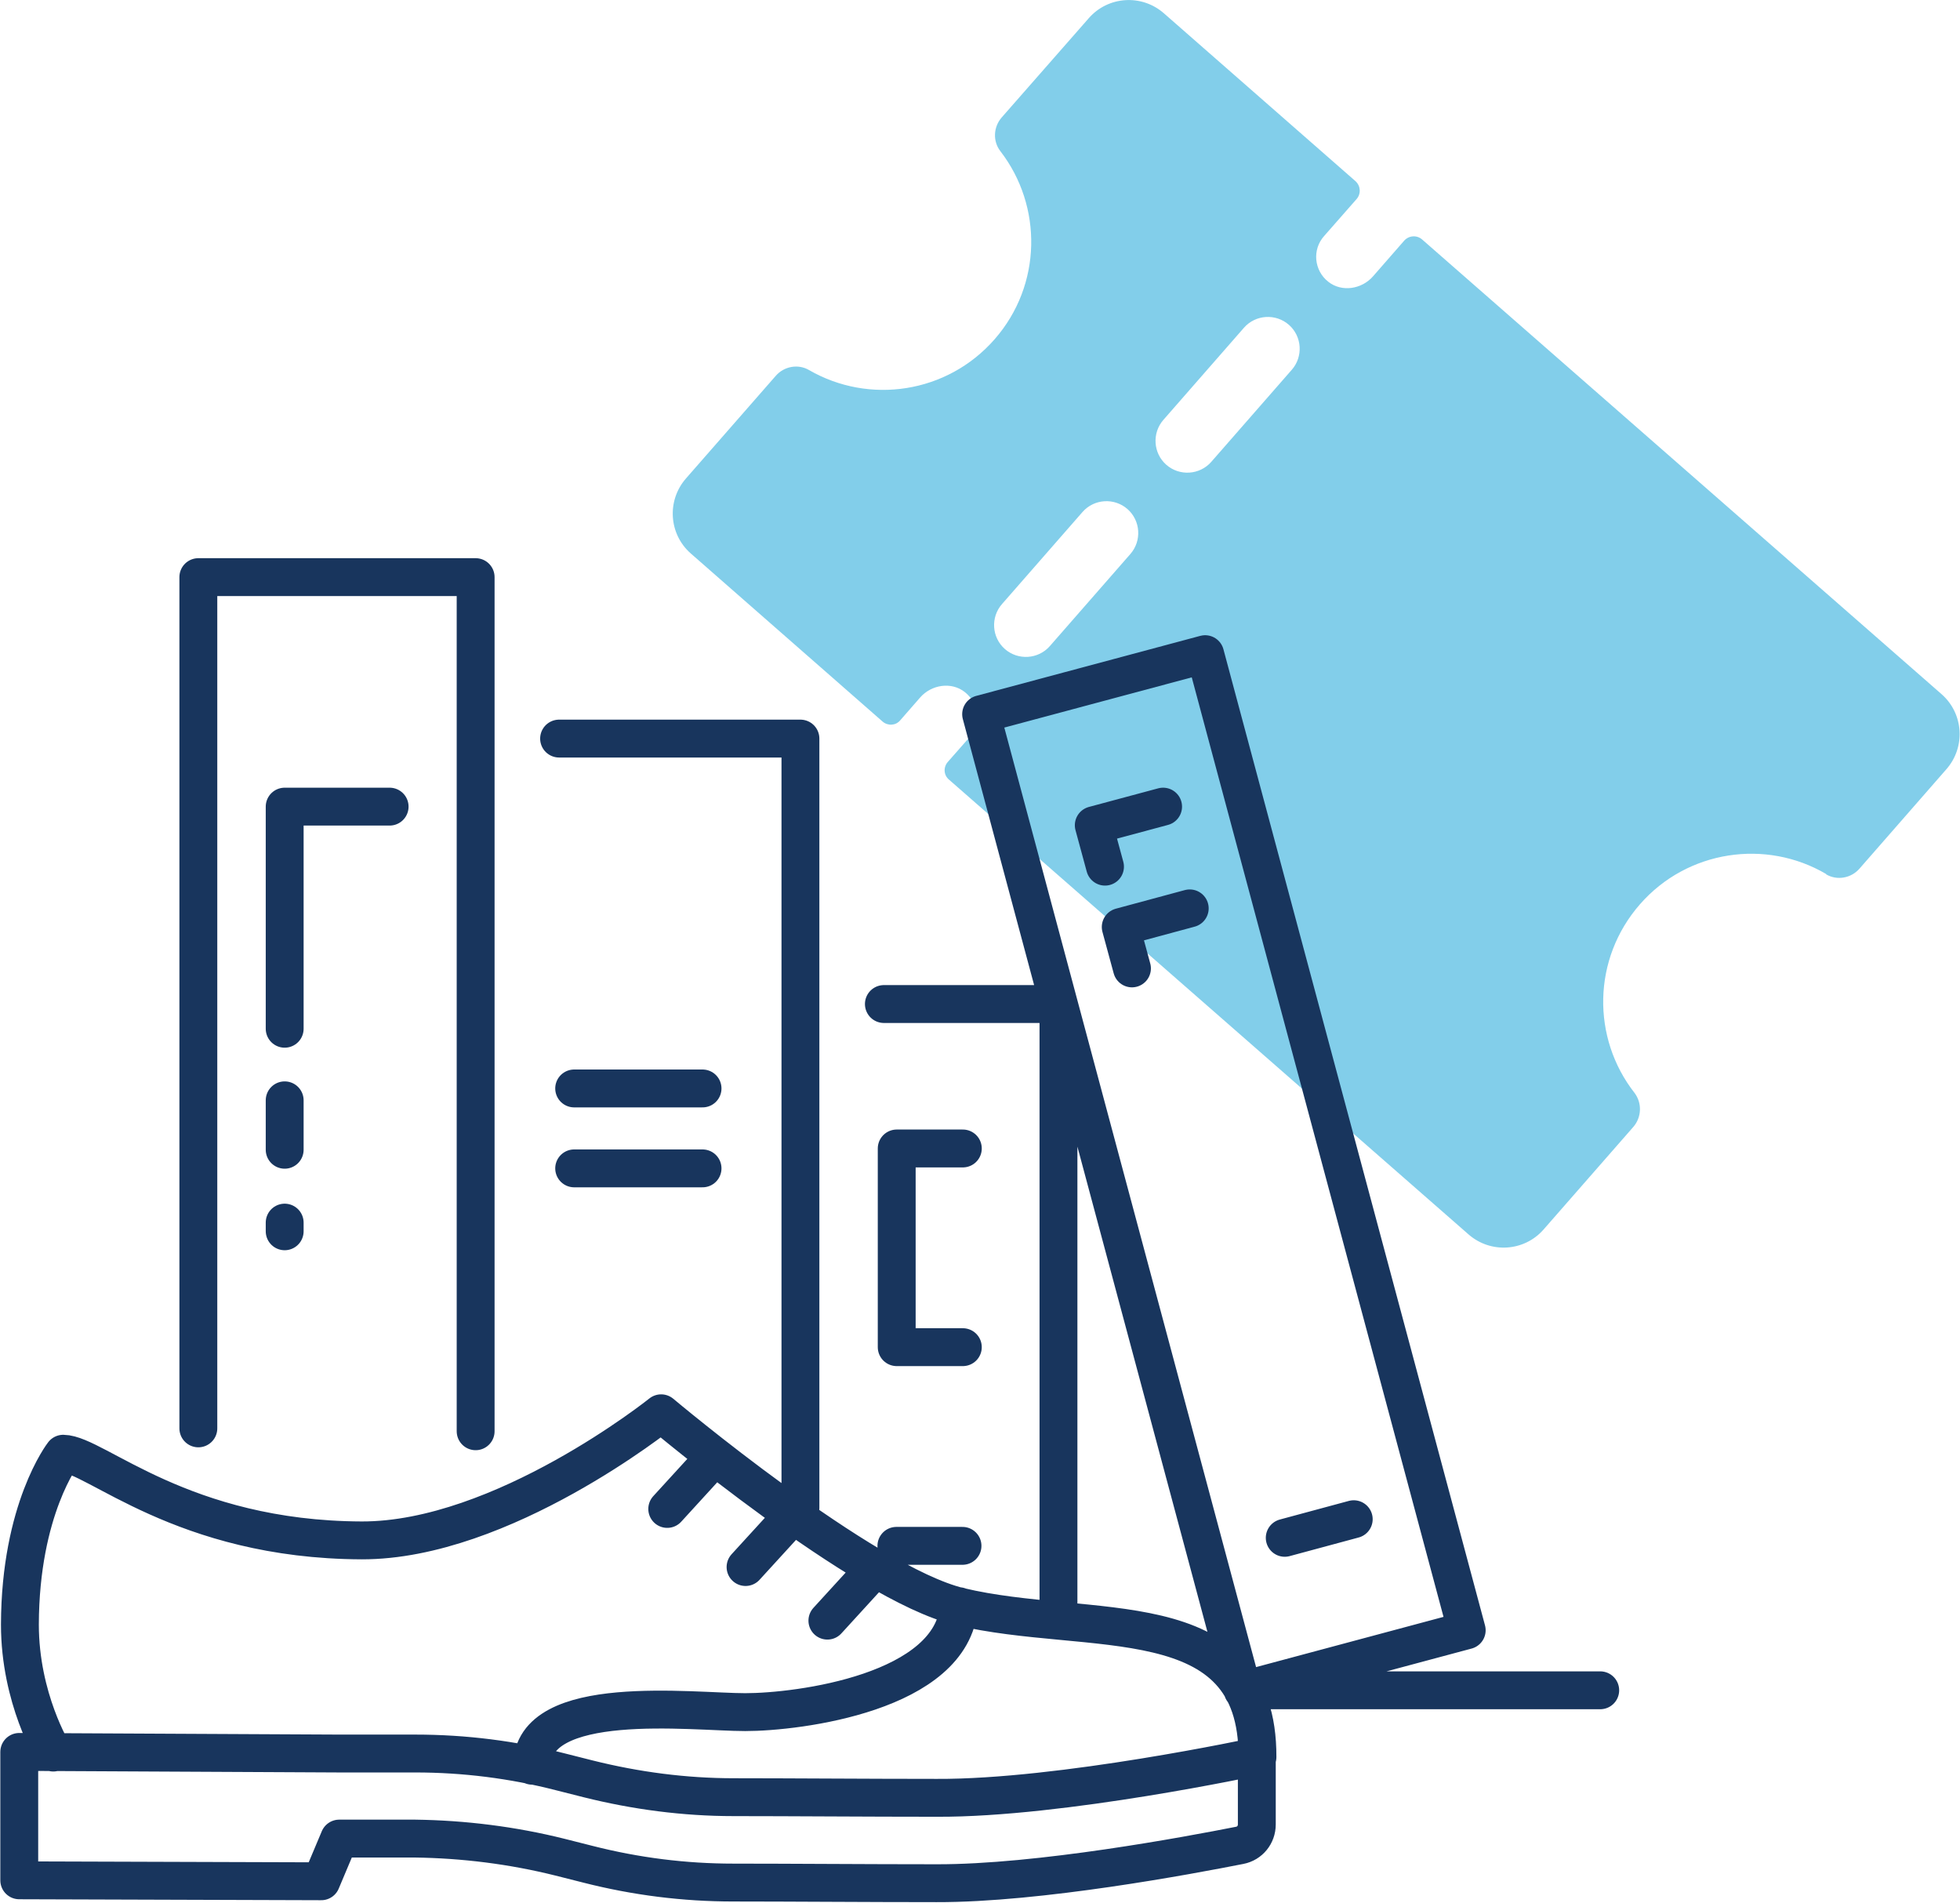 <?xml version="1.0" encoding="UTF-8"?>
<svg id="Layer_2" data-name="Layer 2" xmlns="http://www.w3.org/2000/svg" viewBox="0 0 61.07 59.28">
  <defs>
    <style>
      .cls-1 {
        fill: #82ceea;
      }

      .cls-2 {
        fill: none;
        stroke: #18355d;
        stroke-linecap: round;
        stroke-linejoin: round;
        stroke-width: 1.18px;
      }
    </style>
  </defs>
  <g id="Layer_1-2" data-name="Layer 1">
    <g>
      <path class="cls-1" d="M37.74,14.39c-.36.41-.99.45-1.4.09-.41-.36-.45-.99-.09-1.4l2.51-2.87c.36-.41.99-.45,1.4-.09.41.36.45.99.09,1.4l-2.51,2.87ZM32.71,20.13c-.36.41-.99.45-1.4.09-.41-.36-.45-.99-.09-1.4l2.51-2.87c.36-.41.99-.45,1.4-.09.41.36.45.99.09,1.4l-2.51,2.87ZM56.9,27.24c.34.2.78.12,1.04-.18l2.71-3.1c.6-.69.53-1.73-.15-2.33l-16.19-14.17c-.16-.14-.41-.13-.56.04l-.97,1.11c-.35.4-.97.5-1.39.17-.45-.35-.51-1.01-.13-1.43l1.01-1.15c.14-.16.13-.41-.04-.56L36.26.41c-.69-.6-1.73-.53-2.33.15l-2.72,3.1c-.26.3-.28.74-.04,1.05,1.32,1.71,1.3,4.17-.18,5.86-1.48,1.69-3.91,2.04-5.78.96-.34-.2-.78-.12-1.04.18l-2.8,3.2c-.6.69-.53,1.73.15,2.33l5.98,5.24c.16.14.41.13.55-.04l.62-.71c.35-.4.97-.5,1.39-.17.45.35.51,1.01.13,1.43l-.66.75c-.14.16-.13.41.04.55l16.19,14.17c.69.6,1.73.53,2.33-.15l2.8-3.2c.26-.3.28-.74.04-1.06-1.34-1.71-1.32-4.18.17-5.88,1.48-1.69,3.93-2.04,5.8-.94"/>
      <path class="cls-2" d="M8.87,32.05v-6.92h3.27M8.87,38.09v.27M8.87,34.28v1.54M42.18,47.33l-2.15.58M17.42,23.01h7.52v23.96M6.18,44.5v-26.52h8.64v26.61M27.93,48.16h2.06M35.27,30.17l-.35-1.29,2.15-.58M34.43,27l-.35-1.29,2.16-.58M17.89,36.4h4M17.89,33.91h4M30,35.78h-2.06v6.19h2.06M27.54,31.28h5.44v19M45.7,50.79l-6.98,1.87-8.15-30.41,6.98-1.87,8.15,30.41ZM38.92,52.66h10.94M27.27,48.86l-1.49,1.63M24.72,47.19l-1.49,1.63M22.28,45.38l-1.49,1.63M16.58,55.01c0-2.3,4.98-1.67,6.64-1.67,1.66,0,6.45-.61,6.66-3.3M39.18,54.74c.02-4.93-5.25-3.72-9.29-4.69-2.99-.72-9.29-6.02-9.29-6.02,0,0-4.95,3.97-9.33,3.96-5.6-.02-8.3-2.69-9.3-2.7,0,0-1.34,1.72-1.35,5.32,0,2.31,1.04,3.99,1.04,3.99M.6,54.59v3.99s9.41.03,9.41.03l.56-1.33h2.36c1.52.02,3.04.21,4.52.58l.87.22c1.49.38,3,.57,4.53.57,1.74,0,4.17.02,6.33.02,3.19.01,7.88-.87,9.45-1.18.31-.06.53-.33.53-.65v-2.12s-6.09,1.31-9.97,1.29c-2.16,0-4.6-.02-6.33-.02-1.53,0-3.05-.2-4.53-.57l-.87-.22c-1.48-.38-2.99-.57-4.52-.57h-2.36s-9.98-.05-9.98-.05Z"/>
    </g>
  </g>
</svg>